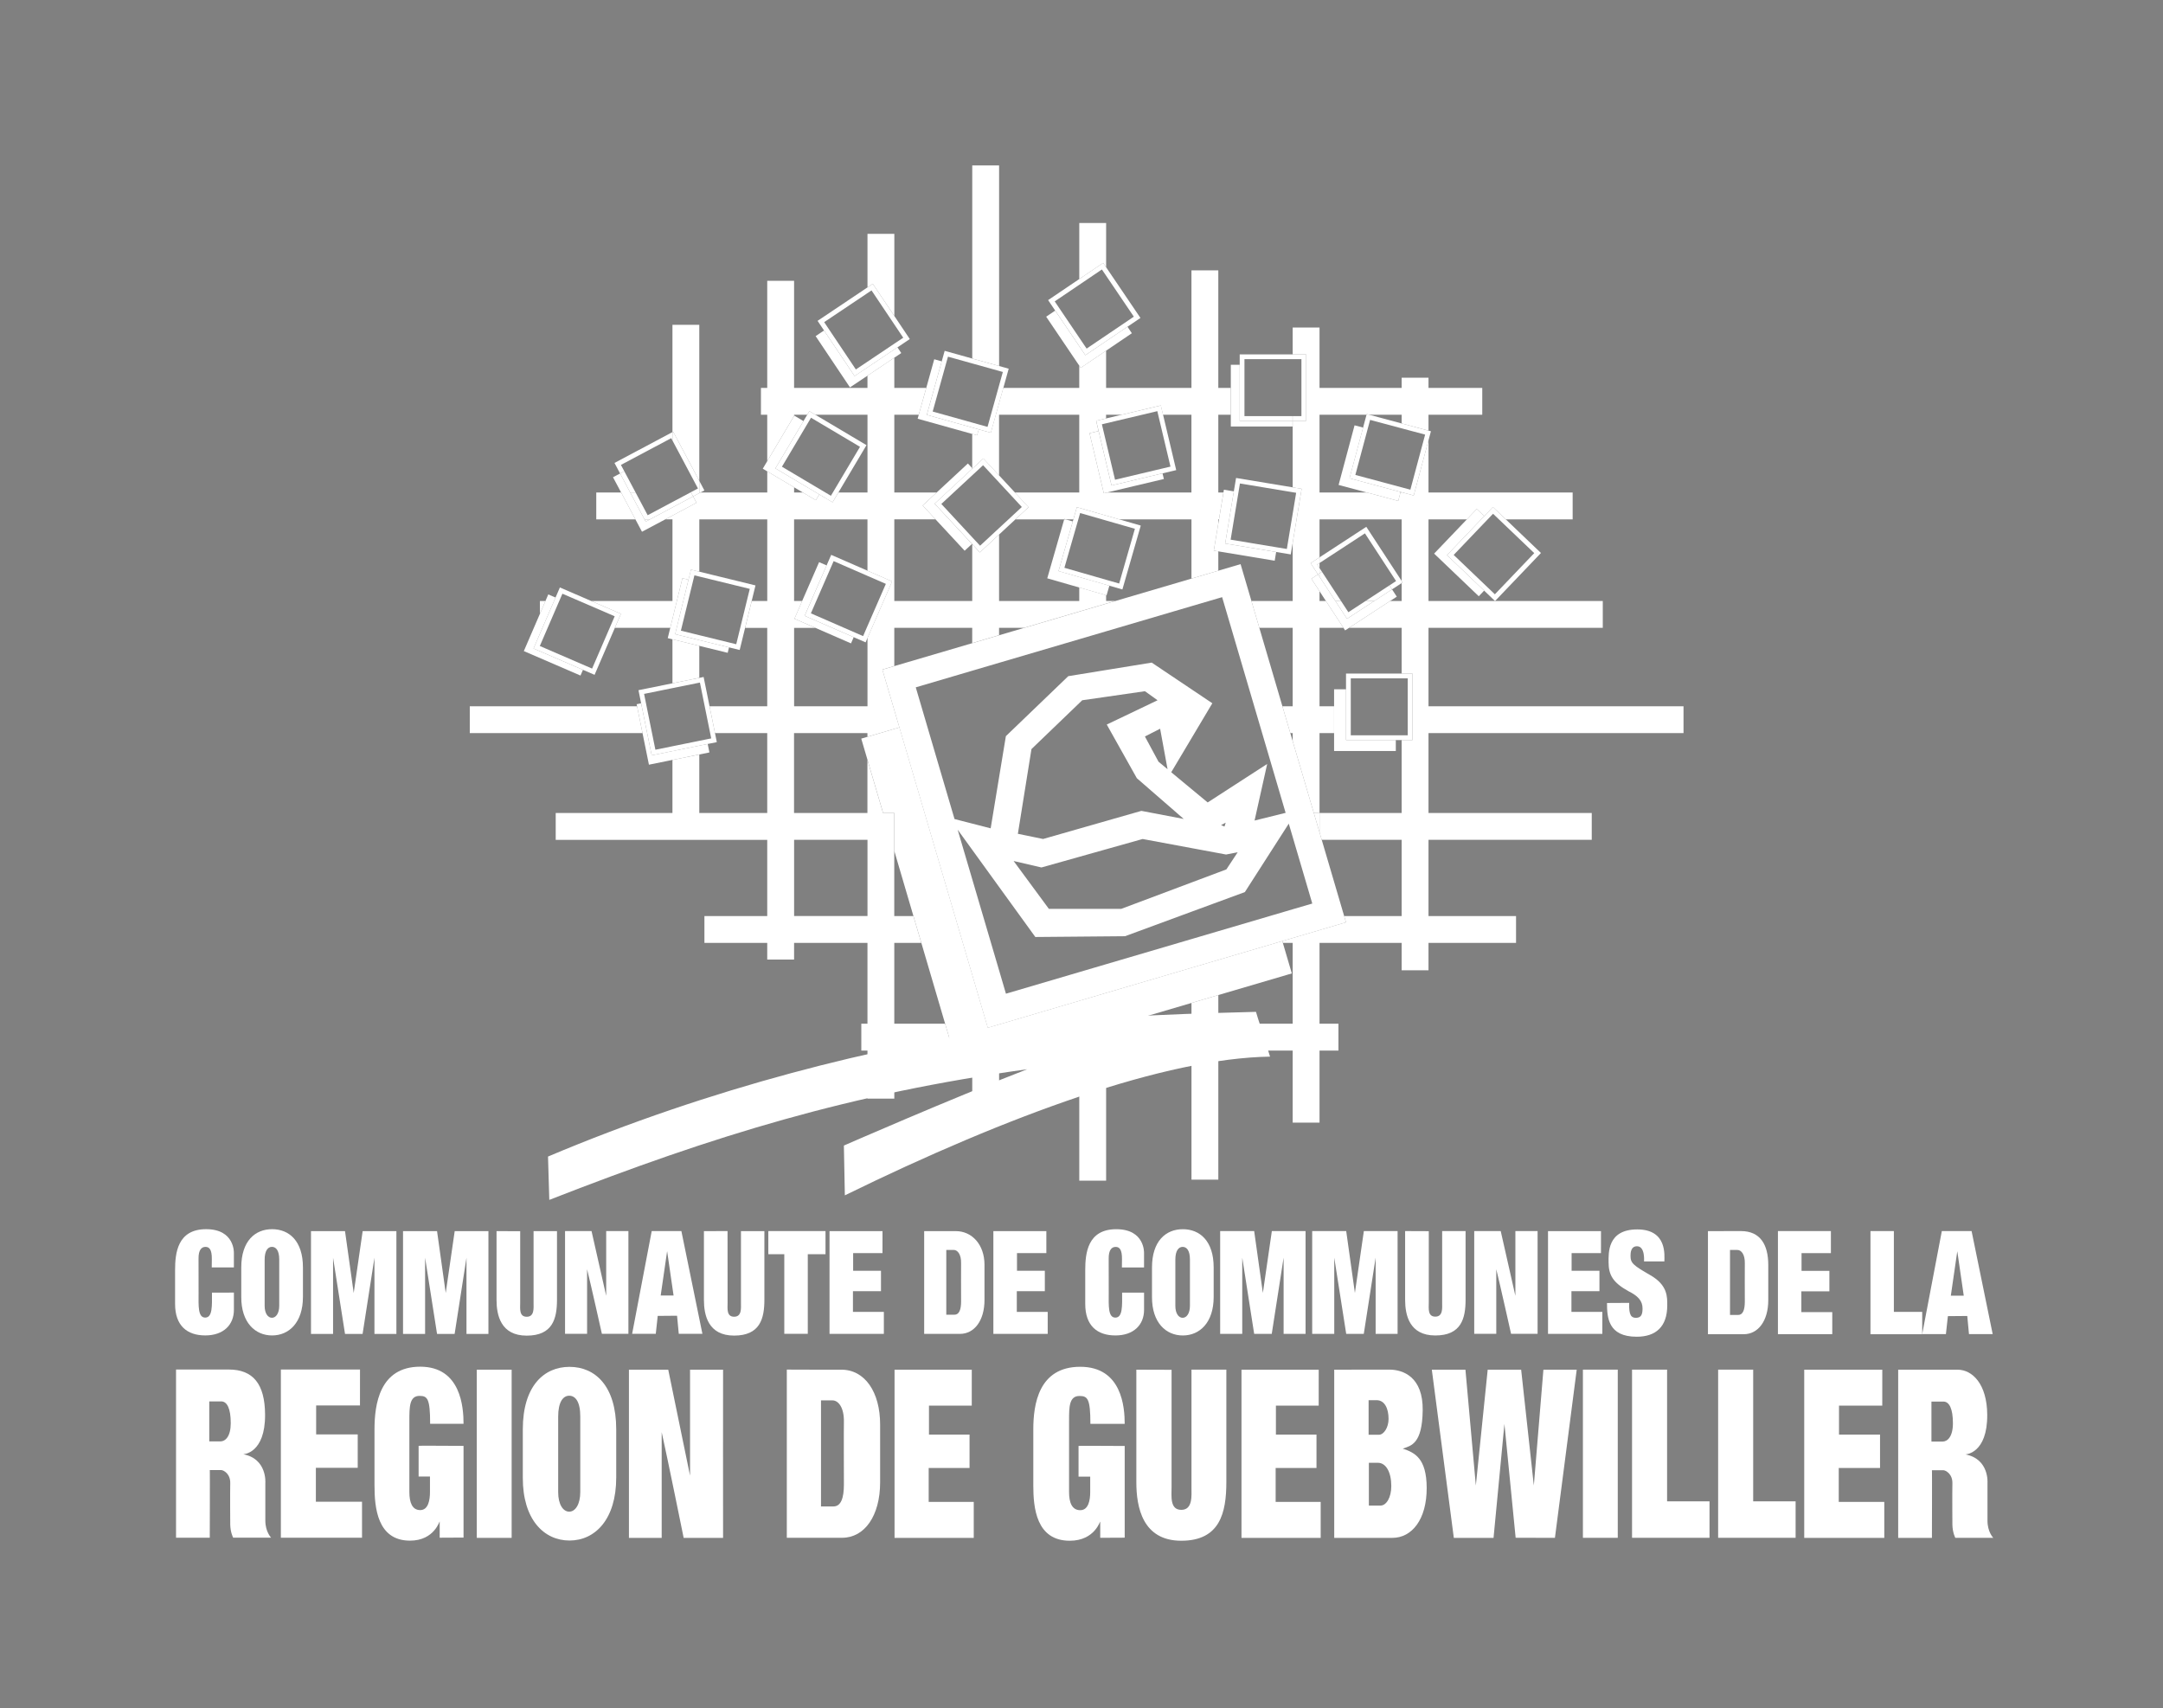 <?xml version="1.0" encoding="utf-8"?>
<!-- Generator: Adobe Illustrator 26.0.2, SVG Export Plug-In . SVG Version: 6.00 Build 0)  -->
<svg version="1.1" xmlns="http://www.w3.org/2000/svg" xmlns:xlink="http://www.w3.org/1999/xlink" x="0px" y="0px"
	 viewBox="0 0 910.49 718.97" style="enable-background:new 0 0 910.49 718.97;" xml:space="preserve">
<rect x="0" y="0" width="910.49" height="718.97" fill="#808080" stroke="none"/>
<style type="text/css">
	.st0{fill:none;}
	.st1{fill:#FFFFFF;}
	.st2{fill:#32829B;}
	.st3{fill:#333333;}
</style>
<g id="tracé_jaune">
	<rect x="334.26" y="174.57" class="st0" width="30.89" height="32.73"/>
	<rect x="376.46" y="174.57" class="st0" width="32.8" height="32.73"/>
	<rect x="465.61" y="174.57" class="st0" width="35.93" height="32.73"/>
	<rect x="512.84" y="174.57" class="st0" width="31.3" height="32.73"/>
	<rect x="420.56" y="174.57" class="st0" width="33.76" height="32.73"/>
	<polygon class="st0" points="471.84,430.9 501.54,430.9 501.54,422.16 	"/>
	<polygon class="st0" points="376.46,396.88 376.46,430.9 397.84,430.9 387.83,396.88 	"/>
	<rect x="294.36" y="308.58" class="st0" width="28.6" height="33.62"/>
	<polygon class="st0" points="565.81,385.58 590.01,385.58 590.01,353.49 556.37,353.49 	"/>
	<polygon class="st0" points="543.78,409.73 512.84,418.83 512.84,430.9 544.14,430.9 544.14,396.88 540,396.88 	"/>
	<polygon class="st0" points="365.16,319.83 362.53,310.9 365.16,310.13 365.16,308.58 334.26,308.58 334.26,342.19 365.16,342.19 	
		"/>
	<rect x="334.26" y="353.49" class="st0" width="30.89" height="32.08"/>
	<polygon class="st0" points="376.46,358.23 376.46,385.58 384.5,385.58 	"/>
	<polygon class="st0" points="469.44,252.97 501.54,243.52 501.54,218.61 465.61,218.61 465.61,252.97 	"/>
	<polygon class="st0" points="465.61,280.56 501.54,269.99 501.54,264.27 470.53,264.27 465.61,265.72 	"/>
	<polygon class="st0" points="409.26,270.68 409.26,264.27 376.46,264.27 376.46,280.34 	"/>
	<polygon class="st0" points="448.74,285.53 449.68,284.62 454.31,283.86 454.31,269.05 420.56,278.98 420.56,293.82 	"/>
	<polygon class="st0" points="538.1,353.49 530.65,365.1 536.5,384.98 544.14,382.73 544.14,353.49 	"/>
	<polygon class="st0" points="512.84,297.28 527.94,297.28 518.23,264.27 512.84,264.27 	"/>
	<polygon class="st0" points="409.26,297.15 409.26,282.31 385.48,289.31 387.82,297.28 408.82,297.28 	"/>
	<rect x="376.46" y="218.61" class="st0" width="32.8" height="34.37"/>
	<polygon class="st0" points="514.91,252.97 514.43,251.35 512.84,251.82 512.84,252.97 	"/>
	<rect x="555.44" y="308.58" class="st0" width="34.57" height="33.62"/>
	<polygon class="st0" points="420.56,264.27 420.56,267.36 431.04,264.27 	"/>
	<polygon class="st0" points="520.33,330.02 533.39,321.57 528.8,342.19 540.97,342.19 541.15,342.15 531.27,308.58 514.01,308.58 	
		"/>
	<rect x="334.26" y="264.27" class="st0" width="30.89" height="33"/>
	<polygon class="st0" points="544.14,311.95 544.14,308.58 543.15,308.58 	"/>
	<rect x="420.56" y="218.61" class="st0" width="33.76" height="34.37"/>
	<polygon class="st0" points="539.82,297.28 544.14,297.28 544.14,264.27 530.11,264.27 	"/>
	<polygon class="st1" points="471.84,430.9 465.61,432.73 465.61,442.2 501.54,442.2 501.54,430.9 	"/>
	<polygon class="st1" points="433.44,442.2 454.31,442.2 454.31,436.06 	"/>
	<polygon class="st1" points="454.31,436.06 454.31,442.2 465.61,442.2 465.61,432.73 	"/>
	<rect x="501.54" y="430.9" class="st1" width="11.3" height="11.3"/>
	<polygon class="st1" points="555.44,350.34 555.44,342.19 553.04,342.19 	"/>
	<polygon class="st1" points="420.56,445.99 433.44,442.2 420.56,442.2 	"/>
	<polygon class="st1" points="401.17,442.2 403.74,450.94 409.26,449.32 409.26,442.2 	"/>
	<polygon class="st1" points="409.26,442.2 409.26,449.32 420.56,445.99 420.56,442.2 	"/>
	<polygon class="st1" points="465.61,432.73 471.84,430.9 465.61,430.9 	"/>
	<polygon class="st1" points="454.31,430.9 454.31,436.06 465.61,432.73 465.61,430.9 	"/>
	<polygon class="st1" points="540,396.88 539.77,396.1 537.14,396.88 512.84,404.03 501.54,407.35 465.61,417.93 454.31,421.25 
		421.53,430.9 420.56,431.19 415.82,432.58 415.32,430.9 409.26,410.29 405.31,396.88 401.98,385.58 392.54,353.49 389.21,342.19 
		379.32,308.58 378.61,306.17 376.46,306.8 370.43,308.58 365.16,310.13 362.53,310.9 365.16,319.83 371.74,342.19 376.46,342.19 
		376.46,353.49 376.46,358.23 384.5,385.58 387.83,396.88 397.84,430.9 401.17,442.2 409.26,442.2 420.56,442.2 433.44,442.2 
		454.31,436.06 454.31,430.9 465.61,430.9 471.84,430.9 501.54,422.16 512.84,418.83 543.78,409.73 	"/>
	<polygon class="st2" points="541.16,342.19 541.15,342.15 540.97,342.19 	"/>
	<polygon class="st2" points="454.49,283.83 454.31,283.86 454.31,283.89 	"/>
	<polygon class="st2" points="510.32,296.02 510.32,296.02 510.32,296.02 	"/>
	<path class="st1" d="M565.81,385.58l-9.44-32.08l-0.93-3.15l-2.4-8.15l-8.9-30.25l-0.99-3.37l-3.33-11.3l-9.71-33l-3.33-11.3
		l-4.57-15.53l-9.37,2.76l-11.3,3.33l-32.1,9.45l-3.83,1.13l-11.3,3.33l-23.27,6.85l-10.49,3.09l-11.3,3.33l-32.8,9.65l-5.02,1.48
		l4.55,15.46l0.46,1.58l2.15,7.31l0.71,2.41l9.89,33.62l3.33,11.3l9.44,32.08l3.33,11.3l3.95,13.42l6.06,20.61l0.5,1.68l4.74-1.4
		l0.98-0.29l32.78-9.65l11.3-3.33l35.93-10.57l11.3-3.33l24.29-7.15l2.64-0.78l4.37-1.28l11.3-3.33l11.14-3.28L565.81,385.58z
		 M391.15,308.58l-1.65-5.61l-1.67-5.69l-2.35-7.97l23.78-7l11.3-3.33l33.76-9.93l11.3-3.33l4.92-1.45l31.01-9.13l7.39-2.17
		l3.91-1.15l1.59-0.47l0.48,1.62l3.33,11.3l9.71,33l3.33,11.3l9.88,33.57l0.01,0.04h-0.19l-12.89,3.2l0.71-3.2l4.6-20.62
		l-13.07,8.45l-7.48,4.84l-4.5,2.91l-6.81-5.64l-8.53-7.07l8.53-14.31l1.29-2.17l6.73-11.3l0.75-1.26l-8.78-5.89L484.8,278.9
		l-19.19,3.12l-11.12,1.81l-0.18,0.05v-0.02l-4.63,0.75l-0.95,0.91l-12.22,11.75l-11.76,11.3l-1.34,1.29l-2.86,17.33l-2.47,14.99
		l-1.07,6.47l-7.76-1.99l-7.45-1.91l-0.76-2.57L391.15,308.58z M481.98,297.28l-16.1,7.69l2.02,3.61l10.64,18.98l16.84,14.63
		l2.9,2.52l-13.19-2.52l-4.64-0.88l-3.09,0.88l-11.74,3.36l-11.3,3.23l-15.24,4.36l-10.62-2.18l1.41-8.78l4.31-26.88l7-6.73
		l11.75-11.3l1.39-1.34l1.22-1.18l10.08-1.45l16.33-2.36l5.31,3.81L481.98,297.28z M488.34,306.73l0.34,1.84l2.79,15.2l-3.81-3.16
		L481.94,310l2.79-1.43L488.34,306.73z M438.39,365.13l15.92-4.48l11.3-3.18l14.15-3.98l1.22-0.34l1.85,0.34l18.7,3.48l11.3,2.1
		l3.26,0.61l4.9-0.95l-4.76,7.21l-3.4,1.28l-11.3,4.24l-29.54,11.09h-6.39h-11.3h-12.79l-14.84-20.14L438.39,365.13z M514,347.3
		l1.94-1.02l-0.51,1.63L514,347.3z M544.14,382.73l-7.64,2.25l-2.03,0.6l-21.62,6.36l-11.3,3.33l-5.47,1.61l-30.46,8.96l-11.3,3.33
		l-30.88,9.09l-2.87-9.77l-3.42-11.61l-3.33-11.3l-4.56-15.48l-4.89-16.6l-1.26-4.28l3.1,4.28l3.05,4.21l11.3,15.62l8.87,12.25
		l6.38,8.81l18.51-0.16l11.3-0.1l7.94-0.07l23.02-8.48l4.97-1.83l11.3-4.16l11.16-4.11l6.65-10.37l7.45-11.61l4.38-6.82l1.66,5.63
		l0.35,1.19l7.89,26.81L544.14,382.73z"/>
	<path class="st1" d="M230.68,486.81l0.54,18.24c69.82-27.29,126.58-44.64,201.17-54.99c-32.39,12.52-77.17,32.12-77.17,32.12
		l0.41,20.96c69.35-33.96,135.02-57.71,178.98-58.39c-2.45-8.17-5.51-17.22-5.92-18.85c-18.37,0.61-61.66,1.02-103.1,6.74
		C369.74,440.34,299.42,457.75,230.68,486.81z"/>
	<polygon class="st0" points="312.49,249.54 311.65,252.97 314.36,252.97 315.61,247.88 294.36,242.68 294.36,245.11 	"/>
	<polygon class="st0" points="307.35,270.55 309.91,271.18 311.6,264.27 308.89,264.27 	"/>
	<polygon class="st0" points="235.68,252.31 237.22,252.97 243.84,252.97 236.72,249.9 	"/>
	<polygon class="st0" points="297.5,311.18 299.38,310.8 298.93,308.58 296.97,308.58 	"/>
	<polygon class="st0" points="246.18,280.1 249.24,281.42 256.64,264.27 253.02,264.27 	"/>
	<polygon class="st0" points="334.26,207.3 337.95,207.3 334.26,205.11 	"/>
	<polygon class="st0" points="537.51,230.37 541.69,231.06 543.75,218.61 539.46,218.61 	"/>
	<polygon class="st0" points="465.61,174.57 465.61,176.12 472.14,174.57 	"/>
	<polygon class="st0" points="555.44,252.97 558.13,252.97 555.44,248.85 	"/>
	<polygon class="st0" points="495.1,197.88 489.35,199.25 489.92,201.62 465.96,207.3 501.54,207.3 501.54,174.57 489.58,174.57 	
		"/>
	<polygon class="st0" points="338.22,177.24 339.8,174.57 334.26,174.57 334.26,175.08 334.34,174.94 	"/>
	<polygon class="st0" points="352.91,207.3 365.16,207.3 365.16,174.57 343.2,174.57 364.75,187.37 	"/>
	<polygon class="st0" points="347.95,237.99 349.88,233.55 365.16,240.21 365.16,218.61 334.26,218.61 334.26,252.97 337.66,252.97 
		344.79,236.61 	"/>
	<polygon class="st0" points="589.51,207.3 590.01,207.3 590.01,207.2 589.57,207.08 	"/>
	<polygon class="st0" points="512.84,220.31 513.13,218.61 512.84,218.61 	"/>
	<rect x="334.26" y="353.49" class="st0" width="30.89" height="32.08"/>
	<polygon class="st0" points="360.16,266.37 363.32,267.75 364.83,264.27 361.07,264.27 	"/>
	<polygon class="st0" points="316.42,252.97 322.96,252.97 322.96,218.61 294.36,218.61 294.36,240.62 318.03,246.42 	"/>
	<rect x="544.08" y="174.57" class="st0" width="0.06" height="0.58"/>
	<polygon class="st0" points="622.47,250.97 603.68,233.02 617.46,218.61 601.31,218.61 601.31,252.97 629.31,252.97 624.73,248.6 	
		"/>
	<polygon class="st0" points="297.9,313.14 298.62,316.71 294.36,317.57 294.36,342.19 322.96,342.19 322.96,308.58 300.97,308.58 
		301.74,312.36 	"/>
	<polygon class="st0" points="359.36,268.2 358.22,270.81 343.22,264.27 334.26,264.27 334.26,297.28 365.16,297.28 365.16,268.53 
		364.35,270.38 	"/>
	<polygon class="st0" points="590.01,174.57 576.35,174.57 590.01,178.23 	"/>
	<polygon class="st0" points="306.87,272.49 306.31,274.78 294.36,271.85 294.36,285.31 296.18,284.94 298.68,297.28 322.96,297.28 
		322.96,264.27 313.66,264.27 311.38,273.59 	"/>
	<polygon class="st0" points="570.19,179.02 573.78,179.98 575.23,174.57 555.44,174.57 555.44,207.3 575.38,207.3 563.47,204.12 	
		"/>
	<polygon class="st0" points="566.59,290.13 566.59,283.52 590.01,283.52 590.01,264.27 567.86,264.27 566.21,265.35 565.51,264.27 
		555.44,264.27 555.44,297.28 561.57,297.28 561.57,290.13 	"/>
	<polygon class="st0" points="406.06,231.81 393.81,218.61 376.46,218.61 376.46,252.97 409.26,252.97 409.26,229.07 409.14,228.95 
			"/>
	<polygon class="st0" points="386.74,174.57 376.46,174.57 376.46,207.3 394.27,207.3 407.43,195.09 409.26,197.06 409.26,182.66 
		386.28,176.25 	"/>
	<polygon class="st0" points="420.56,252.97 454.31,252.97 454.31,247.29 440.83,243.42 447.96,218.61 427.45,218.61 420.56,225.01 
			"/>
	<polygon class="st0" points="422.13,156.58 420.56,156.14 420.56,162.23 	"/>
	<polygon class="st0" points="454.31,207.3 454.31,174.57 420.56,174.57 420.56,200.12 427.22,207.3 	"/>
	<polygon class="st0" points="472.98,225.62 467.53,244.6 471.1,245.62 477.72,222.57 465.61,219.1 465.61,223.51 	"/>
	<polygon class="st0" points="420.56,222.28 424.51,218.61 420.56,218.61 	"/>
	<polygon class="st0" points="424.5,207.3 420.56,203.06 420.56,207.3 	"/>
	<rect x="587.55" y="308.58" class="st0" width="2.46" height="0.92"/>
	<polygon class="st0" points="587.96,251.14 585.16,252.97 590.01,252.97 590.01,245.44 585.96,248.08 	"/>
	<polygon class="st0" points="451.83,218.61 448.56,218.61 451.58,219.47 	"/>
	<polygon class="st0" points="454.31,220.26 454.31,218.61 453.91,218.61 453.5,220.03 	"/>
	<polygon class="st0" points="544.08,179.52 518.1,179.52 518.1,174.57 512.84,174.57 512.84,207.3 515,207.3 515.19,206.13 
		519.37,206.82 520.31,201.18 544.14,205.13 544.14,177.15 544.08,177.15 	"/>
	<polygon class="st0" points="590.01,311.5 587.55,311.5 587.55,316.11 561.57,316.11 561.57,308.58 555.44,308.58 555.44,342.19 
		590.01,342.19 	"/>
	<polygon class="st0" points="590.01,244.52 590.01,218.61 555.44,218.61 555.44,234.59 575.13,221.74 	"/>
	<polygon class="st1" points="294.36,271.85 283.06,269.09 283.06,287.6 294.36,285.31 	"/>
	<polygon class="st1" points="554.47,237.62 555.44,239.11 555.44,236.98 	"/>
	<g>
		<polygon class="st1" points="409.26,467.66 420.56,467.66 420.56,445.99 409.26,449.32 		"/>
		<rect x="454.31" y="442.2" class="st1" width="11.3" height="54.76"/>
		<polygon class="st1" points="501.54,422.16 501.54,430.9 512.84,430.9 512.84,418.83 		"/>
		<rect x="501.54" y="442.2" class="st1" width="11.3" height="54.33"/>
		<polygon class="st1" points="465.61,112.49 465.61,93.86 454.31,93.86 454.31,117.46 464.37,110.66 		"/>
		<polygon class="st1" points="294.36,202.4 294.36,136.73 283.06,136.73 283.06,181.88 283.37,181.72 		"/>
		<polygon class="st1" points="420.56,69.63 409.26,69.63 409.26,150.91 420.56,154.06 		"/>
		<path class="st1" d="M512.84,220.31v-1.71h0.28l1.87-11.3h-2.16v-32.73h5.25v-11.3h-5.25v-49.48h-11.3v49.48h-35.93V147.6
			l-10.69,7.23l-0.61-0.91v9.35h-31.97l-5.26,18.87l-5.08-1.42l-0.7,2.51l-2.05-0.57v14.4l0.13,0.14l4.55-4.22l6.62,7.14v-25.54
			h33.76v32.73h-27.09l5.74,6.19l-5.51,5.11h20.51l0.05-0.16l0.55,0.16h3.27l1.47-5.13l17.85,5.13h30.39v24.92l11.3-3.33v-8.12
			l-1.9-0.31L512.84,220.31z M501.54,207.3h-35.58l-1.33,0.31l-6-25.28l3.8-0.9l-1.03-4.32l4.19-0.99v-1.55h6.53l16.5-3.91
			l0.93,3.91h11.97V207.3z"/>
		<polygon class="st1" points="376.46,133 376.46,98.44 365.16,98.44 365.16,120.96 367.39,119.46 		"/>
		<polygon class="st1" points="227.27,252.97 227.27,258.37 229.6,252.97 		"/>
		<path class="st1" d="M454.31,252.97h-33.76v-27.97l-8.1,7.52l-3.2-3.45v23.9h-32.8v-34.37h17.35l-5.42-5.84l5.88-5.46h-17.81
			v-32.73h10.29l3.15-11.3h-13.44v-12.71l-11.3,7.57v5.14h-30.89V118.2h-11.3v45.07h-2.65v11.3h2.65v19.53l11.3-19.03v-0.5h5.54
			l0.89-1.49l2.51,1.49h21.96v32.73h-12.25l-2.45,4.12l-5.59-3.32l-1.45,2.44l-5.46-3.24h-3.69v-2.19l-11.3-6.71v8.9h-28.11
			l-3.09,1.64l1.42,2.67l-13.14,6.99h3.02v34.37h-34.18l12.48,5.39l-2.55,5.91h23.32l5.12-20.9l2.56,0.63l1.04-4.23l3.51,0.86
			v-22.02h28.6v34.37h-6.54l-2.77,11.3h9.3v33h-24.28l2.29,11.3h21.99v33.62h-28.6v-24.62l-11.3,2.29v22.33h-49.14v11.3h89.04v32.08
			h-26.44v11.3h26.44v7.01h11.3v-7.01h30.89v34.02h-2.59v11.3h2.59v20.24h11.3V442.2h24.71l-3.33-11.3h-21.39v-34.02h11.37
			l-3.33-11.3h-8.05v-27.35v-4.74v-11.3h-4.72l-6.58-22.36v22.36h-30.89v-33.62h30.89v1.55l5.27-1.55l6.03-1.77l2.15-0.63
			l-2.15-7.31l-0.46-1.58l-4.55-15.46l5.02-1.48v-16.07h32.8v6.41l11.3-3.33v-3.09h10.49l23.27-6.85l11.3-3.33l3.83-1.13h-3.83
			v-2.43l-11.3-3.25V252.97z M365.16,353.49v32.08h-30.89v-32.08H365.16z M365.16,268.53v28.75h-30.89v-33h8.96l-8.82-3.84
			l3.25-7.46h-3.4v-34.37h30.89v21.6l10.37,4.52L365.16,268.53z"/>
		<polygon class="st1" points="197.75,297.28 197.75,308.58 270.46,308.58 268.17,297.28 		"/>
		<polygon class="st1" points="708.66,308.58 708.66,297.28 601.31,297.28 601.31,264.27 674.67,264.27 674.67,252.97 
			629.32,252.97 629.32,252.98 629.31,252.97 601.31,252.97 601.31,218.61 617.46,218.61 621.63,214.24 624.77,217.24 
			628.42,213.42 633.85,218.61 661.99,218.61 661.99,207.3 601.31,207.3 601.31,185.33 595.09,208.56 590.01,207.2 590.01,207.3 
			589.51,207.3 588.57,210.84 575.38,207.3 555.44,207.3 555.44,174.57 575.23,174.57 575.3,174.29 576.35,174.57 590.01,174.57 
			590.01,178.23 601.31,181.26 601.31,174.57 623.94,174.57 623.94,163.27 601.31,163.27 601.31,158.98 590.01,158.98 
			590.01,163.27 555.44,163.27 555.44,137.87 544.14,137.87 544.14,149.17 549.82,149.17 549.82,177.15 544.14,177.15 
			544.14,205.13 547.91,205.76 544.14,228.49 544.14,252.97 526.78,252.97 530.11,264.27 544.14,264.27 544.14,297.28 
			539.82,297.28 543.15,308.58 544.14,308.58 544.14,311.95 553.04,342.19 555.44,342.19 555.44,308.58 561.57,308.58 
			561.57,297.28 555.44,297.28 555.44,264.27 565.51,264.27 558.13,252.97 555.44,252.97 555.44,248.85 552.01,243.59 
			554.79,241.77 551.7,237.04 555.44,234.59 555.44,218.61 590.01,218.61 590.01,244.52 590.43,245.16 590.01,245.44 590.01,252.97 
			585.16,252.97 567.86,264.27 590.01,264.27 590.01,283.52 594.57,283.52 594.57,311.5 590.01,311.5 590.01,342.19 555.44,342.19 
			555.44,350.34 556.37,353.49 590.01,353.49 590.01,385.58 565.81,385.58 566.59,388.21 555.44,391.49 544.14,394.82 539.77,396.1 
			540,396.88 544.14,396.88 544.14,430.9 512.84,430.9 512.84,442.2 544.14,442.2 544.14,472.52 555.44,472.52 555.44,442.2 
			563.4,442.2 563.4,430.9 555.44,430.9 555.44,396.88 590.01,396.88 590.01,408.41 601.31,408.41 601.31,396.88 638.16,396.88 
			638.16,385.58 601.31,385.58 601.31,353.49 670.03,353.49 670.03,342.19 601.31,342.19 601.31,308.58 		"/>
		<polygon class="st1" points="250.99,207.3 250.99,218.61 267.47,218.61 261.46,207.3 		"/>
	</g>
	<polygon class="st3" points="409.39,197.2 409.26,197.06 409.26,197.32 	"/>
	<polygon class="st3" points="448.01,218.45 447.96,218.61 448.56,218.61 	"/>
	<g>
		<polygon class="st1" points="343.52,207.3 334.26,201.81 326.4,197.14 334.26,183.9 338.22,177.24 334.34,174.94 334.26,175.08 
			322.96,194.11 321.08,197.28 322.96,198.4 334.26,205.11 337.95,207.3 343.41,210.55 344.86,208.1 		"/>
		<polygon class="st1" points="291.76,208.95 273.6,218.61 271.8,219.56 271.29,218.61 265.28,207.3 261.02,199.3 258.04,200.88 
			261.46,207.3 267.47,218.61 270.24,223.82 280.04,218.61 293.18,211.62 		"/>
		<polygon class="st1" points="224.59,272.96 228.34,264.27 233.22,252.97 233.85,251.52 230.79,250.2 229.6,252.97 227.27,258.37 
			220.5,274.05 244.35,284.35 245.39,281.94 		"/>
		<polygon class="st1" points="297.9,313.14 294.36,313.86 283.06,316.15 274.32,317.93 272.42,308.58 270.13,297.28 269.88,296.03 
			267.99,296.41 268.17,297.28 270.46,308.58 273.16,321.87 283.06,319.86 294.36,317.57 298.62,316.71 		"/>
		<polygon class="st1" points="294.36,269.43 284.2,266.94 289.81,244 287.26,243.37 282.14,264.27 281.08,268.6 283.06,269.09 
			294.36,271.85 306.31,274.78 306.87,272.49 		"/>
		<polygon class="st1" points="350.34,264.27 338.7,259.2 341.41,252.97 347.95,237.99 344.79,236.61 337.66,252.97 334.41,260.43 
			343.22,264.27 358.22,270.81 359.36,268.2 		"/>
		<polygon class="st1" points="377.76,146.19 376.46,147.07 365.16,154.64 359.72,158.28 346.87,139.11 343.33,141.48 
			357.79,163.06 365.16,158.13 376.46,150.56 379.37,148.6 		"/>
		<polygon class="st1" points="409.26,179.96 390.13,174.62 390.14,174.57 393.29,163.27 396.41,152.1 393.26,151.22 389.9,163.27 
			386.74,174.57 386.28,176.25 409.26,182.66 411.3,183.23 412,180.72 		"/>
		<polygon class="st1" points="409.26,197.32 409.26,197.06 407.43,195.09 394.27,207.3 388.39,212.76 393.81,218.61 406.06,231.81 
			409.14,228.95 399.54,218.61 393.42,212.01 398.5,207.3 		"/>
		<polygon class="st1" points="465.61,246.13 454.31,242.88 445.58,240.37 451.58,219.47 448.56,218.61 447.96,218.61 
			440.83,243.42 454.31,247.29 465.61,250.54 465.8,250.59 466.98,246.52 		"/>
		<polygon class="st1" points="474.59,137.53 465.61,143.6 456.87,149.51 454.31,145.73 444.17,130.74 440.37,133.3 454.31,153.92 
			454.92,154.83 465.61,147.6 476.44,140.27 		"/>
		<polygon class="st1" points="489.35,199.25 467.88,204.34 465.61,194.78 462.45,181.44 458.64,182.34 464.64,207.62 465.96,207.3 
			489.92,201.62 		"/>
		<polygon class="st1" points="521.84,177.15 521.84,174.57 521.84,163.27 521.84,153.54 518.1,153.54 518.1,163.27 518.1,174.57 
			518.1,179.52 544.08,179.52 544.08,177.15 		"/>
		<polygon class="st1" points="515.73,228.78 517.42,218.61 519.29,207.3 519.37,206.82 515.19,206.13 515,207.3 513.13,218.61 
			512.84,220.31 510.94,231.76 512.84,232.08 536.57,236.01 537.18,232.34 		"/>
		<polygon class="st1" points="568.07,201.32 573.78,179.98 570.19,179.02 563.47,204.12 575.38,207.3 588.57,210.84 589.51,207.3 
			589.57,207.08 		"/>
		<polygon class="st1" points="585.96,248.08 578.47,252.97 567,260.46 562.11,252.97 555.44,242.76 554.79,241.77 552.01,243.59 
			555.44,248.85 558.13,252.97 565.51,264.27 566.21,265.35 567.86,264.27 585.16,252.97 587.96,251.14 		"/>
		<polygon class="st1" points="623.46,218.61 624.77,217.24 621.63,214.24 617.46,218.61 603.68,233.02 622.47,250.97 624.73,248.6 
			609.09,233.65 		"/>
		<polygon class="st1" points="566.59,311.5 566.59,308.58 566.59,297.28 566.59,290.13 561.57,290.13 561.57,297.28 561.57,308.58 
			561.57,316.11 587.55,316.11 587.55,311.5 		"/>
	</g>
	<polygon class="st1" points="261.37,195.69 282.54,184.43 283.06,185.41 283.06,181.88 258.66,194.86 261.02,199.3 262.79,198.36 	
		"/>
	<polygon class="st1" points="294.85,207.3 296.5,206.43 294.36,202.4 294.36,207.3 	"/>
	<polygon class="st1" points="293.8,205.6 290.82,207.18 291.76,208.95 294.85,207.3 294.36,207.3 294.36,202.4 283.37,181.72 
		283.06,181.88 283.06,185.41 	"/>
	<polygon class="st1" points="267.55,207.3 262.79,198.36 261.02,199.3 265.28,207.3 	"/>
	<polygon class="st1" points="271.8,219.56 273.6,218.61 271.29,218.61 	"/>
	<polygon class="st1" points="272.63,216.86 267.55,207.3 265.28,207.3 271.29,218.61 273.6,218.61 291.76,208.95 290.82,207.18 	
		"/>
	<path class="st1" d="M248.88,252.97l-13.2-5.7l-1.83,4.24l-0.63,1.46l-4.88,11.3l-3.75,8.69l20.8,8.98l4.89,2.11l8.54-19.78
		l2.55-5.91L248.88,252.97z M249.24,281.42l-3.05-1.32l-18.96-8.19l3.3-7.64l4.88-11.3l0.29-0.66l1.04-2.41l7.11,3.07l14.9,6.43
		l-2.1,4.87L249.24,281.42z"/>
	<path class="st1" d="M300.97,308.58l-2.29-11.3l-2.5-12.33l-1.81,0.37l-11.3,2.29l-14.31,2.9l1.12,5.53l0.25,1.24l2.29,11.3
		l1.9,9.35l8.74-1.77l11.3-2.29l3.53-0.72l3.84-0.78L300.97,308.58z M297.5,311.18l-3.14,0.64l-11.3,2.29l-7.18,1.46l-1.42-6.99
		l-2.29-11.3l-0.33-1.64l-0.72-3.57l11.95-2.43l11.3-2.29l0.25-0.05l2.02,9.98l2.29,11.3l0.45,2.22L297.5,311.18z"/>
	<path class="st1" d="M294.36,240.62l-3.51-0.86l-1.04,4.23l-5.62,22.95l10.16,2.49l12.51,3.06l4.5,1.1l2.28-9.32l2.77-11.3
		l1.6-6.56L294.36,240.62z M311.6,264.27l-1.69,6.9l-2.56-0.63l-12.99-3.18l-7.75-1.9l5.14-21l0.56-2.29l2.05,0.5l21.25,5.2
		l-1.25,5.09L311.6,264.27z"/>
	<path class="st1" d="M365.16,240.21l-15.27-6.66l-1.94,4.44l-6.53,14.98l-2.71,6.23l11.64,5.07l9.02,3.93l4.99,2.18l0.81-1.85
		l10.37-23.8L365.16,240.21z M363.32,267.75l-3.16-1.38l-4.82-2.1l-14.01-6.11l2.26-5.19l6.18-14.18l1.14-2.61l14.24,6.21l7.74,3.37
		l-8.07,18.51L363.32,267.75z"/>
	<path class="st1" d="M376.46,133l-9.07-13.53l-2.23,1.5l-21.01,14.08l2.73,4.07l12.85,19.17l5.44-3.64l11.3-7.57l1.3-0.87l5.2-3.49
		L376.46,133z M376.65,144.53l-0.19,0.13l-11.3,7.57l-4.89,3.28l-11.73-17.51l-1.61-2.41l18.24-12.22l1.69-1.13l9.62,14.35
		l3.73,5.57L376.65,144.53z"/>
	<path class="st1" d="M420.56,154.06l-11.3-3.15l-11.61-3.24l-1.24,4.43l-3.11,11.17l-3.15,11.3l-0.01,0.05l19.13,5.33l2.74,0.77
		l5.08,1.42l5.26-18.87l2.25-8.08L420.56,154.06z M415.69,179.68l-3.15-0.88l-3.28-0.92l-11.86-3.31l-4.8-1.34l2.78-9.96l2.96-10.63
		l0.7-2.51l10.22,2.85l11.3,3.15l1.58,0.44l-1.58,5.65L415.69,179.68z"/>
	<polygon class="st1" points="409.14,228.95 409.26,229.07 409.26,228.84 	"/>
	<path class="st1" d="M427.22,207.3l-6.67-7.19l-6.62-7.14l-4.55,4.22l-0.13,0.12l-10.76,9.98l-5.07,4.71l6.12,6.59l9.6,10.34
		l0.12-0.11v0.23l3.2,3.45l8.1-7.52l6.9-6.4l5.51-5.11L427.22,207.3z M424.51,218.61l-3.96,3.67l-8,7.42l-1.96-2.11l-1.35-1.45
		l-6.98-7.53l-6.02-6.49l5.19-4.81l7.82-7.25l1.49-1.38l3.08-2.86l6.73,7.25l3.94,4.25l5.64,6.08L424.51,218.61z"/>
	<path class="st1" d="M471.15,218.61l-17.85-5.13l-1.47,5.13l-0.25,0.87l-6,20.9l8.73,2.51l11.3,3.25l1.36,0.39l5.49,1.58
		l7.73-26.89L471.15,218.61z M471.1,245.62l-3.57-1.03l-1.92-0.55l-11.3-3.25l-6.26-1.8l5.45-18.97l0.41-1.42l0.76-2.65l10.94,3.14
		l12.11,3.48L471.1,245.62z"/>
	<path class="st1" d="M465.61,112.49l-1.24-1.84l-10.06,6.8l-13.12,8.87l2.98,4.4l10.14,15l2.56,3.78l8.75-5.91l8.98-6.07l5.46-3.69
		L465.61,112.49z M473.47,135.87l-7.86,5.31l-8.21,5.55l-3.09-4.57l-8.48-12.55l-1.86-2.75l10.34-6.99l9.52-6.44l1.78,2.63
		l11.66,17.23L473.47,135.87z"/>
	<path class="st1" d="M489.58,174.57l-0.93-3.91l-16.5,3.91l-6.53,1.55l-4.19,0.99l1.03,4.32l3.16,13.34l2.27,9.56l21.47-5.09
		l5.75-1.36L489.58,174.57z M488.89,197.3l-19.53,4.63l-3.75-15.82l-1.22-5.14l-0.56-2.38l1.78-0.42l15.2-3.6l6.35-1.51l0.36,1.51
		l5.18,21.83L488.89,197.3z"/>
	<rect x="544.08" y="175.15" class="st1" width="0.06" height="2"/>
	<polygon class="st1" points="544.14,149.17 521.84,149.17 521.84,153.54 521.84,163.27 521.84,174.57 521.84,177.15 544.08,177.15 
		544.08,175.15 523.84,175.15 523.84,174.57 523.84,163.27 523.84,153.54 523.84,151.17 544.14,151.17 547.82,151.17 547.82,175.15 
		544.14,175.15 544.14,177.15 549.82,177.15 549.82,149.17 	"/>
	<path class="st1" d="M544.14,205.13l-23.83-3.95l-0.94,5.64l-0.08,0.48l-1.87,11.3l-1.69,10.18l21.45,3.56l6.15,1.02l0.81-4.87
		l3.77-22.73L544.14,205.13z M543.75,218.61l-2.07,12.46l-4.18-0.69l-19.48-3.23l1.41-8.53l1.87-11.3l0.03-0.15l0.61-3.67
		l22.19,3.68l1.47,0.24L543.75,218.61z"/>
	<path class="st1" d="M601.31,181.26l-11.3-3.03l-13.66-3.66l-1.05-0.28l-0.08,0.28l-1.45,5.41l-5.71,21.34l21.51,5.76l0.44,0.12
		l5.08,1.36l6.22-23.22l1.02-3.81L601.31,181.26z M593.68,206.11l-3.59-0.96l-0.08-0.02l-19.49-5.22l5.2-19.41l1.01-3.76l13.29,3.56
		l9.87,2.64L593.68,206.11z"/>
	<polygon class="st1" points="555.44,239.11 555.44,241.35 556.47,240.68 	"/>
	<polygon class="st1" points="574.55,224.5 587.66,244.58 584.87,246.4 585.96,248.08 590.01,245.44 590.01,244.52 575.13,221.74 
		555.44,234.59 555.44,236.98 	"/>
	<polygon class="st1" points="590.43,245.16 590.01,244.52 590.01,245.44 	"/>
	<polygon class="st1" points="555.44,239.11 554.47,237.62 555.44,236.98 555.44,234.59 551.7,237.04 554.79,241.77 555.44,241.35 	
		"/>
	<polygon class="st1" points="584.87,246.4 574.81,252.97 578.47,252.97 585.96,248.08 	"/>
	<polygon class="st1" points="556.47,240.68 555.44,241.35 555.44,242.76 562.11,252.97 564.5,252.97 	"/>
	<polygon class="st1" points="567.58,257.69 564.5,252.97 562.11,252.97 567,260.46 578.47,252.97 574.81,252.97 	"/>
	<polygon class="st1" points="555.44,241.35 554.79,241.77 555.44,242.76 	"/>
	<polygon class="st1" points="626.23,218.61 626.21,218.61 626.22,218.62 	"/>
	<polygon class="st1" points="629.32,252.98 629.32,252.97 629.31,252.97 	"/>
	<path class="st1" d="M633.85,218.61l-5.43-5.19l-3.65,3.82l-1.31,1.37l-14.37,15.04l15.64,14.95l4.58,4.38h0.01l19.33-20.22
		L633.85,218.61z M629.25,250.15l-3.14-3l-14.2-13.57l14.3-14.96l-0.01-0.01h0.03l2.25-2.36l2.47,2.36l14.87,14.21L629.25,250.15z"
		/>
	<path class="st1" d="M590.01,283.52h-23.42v6.61v7.15v11.3v2.92h20.96h2.46h4.56v-27.98H590.01z M592.57,309.5h-2.56h-2.46h-18.96
		v-0.92v-11.3v-7.15v-4.61h21.42h2.56V309.5z"/>
	<path class="st1" d="M343.2,174.57l-2.51-1.49l-0.89,1.49l-1.59,2.67l-3.95,6.66l-7.86,13.24l7.86,4.67l9.26,5.5l1.34,0.8
		l5.59,3.32l2.45-4.12l11.84-19.94L343.2,174.57z M350.58,207.3l-0.82,1.38l-2.32-1.38l-1.55-0.92l-11.62-6.9l-5.12-3.04l5.12-8.62
		l5.67-9.55l1.45-2.44l20.62,12.24L350.58,207.3z"/>
</g>
<g id="texte_gris_24">
</g>
<g id="texte_gris_23">
</g>
<g id="texte_gris_22">
</g>
<g id="texte_gris_21">
</g>
<g id="texte_gris_20">
</g>
<g id="texte_gris_19">
</g>
<g id="texte_gris_18">
</g>
<g id="texte_gris_17">
</g>
<g id="texte_gris_16">
</g>
<g id="texte_gris_15">
</g>
<g id="texte_gris_14">
</g>
<g id="texte_gris_13">
</g>
<g id="texte_gris_12">
</g>
<g id="texte_gris_11">
</g>
<g id="texte_gris_10">
</g>
<g id="texte_gris_9">
</g>
<g id="texte_gris_8">
</g>
<g id="texte_gris_7">
</g>
<g id="texte_gris_6">
</g>
<g id="texte_gris_5">
</g>
<g id="texte_gris_4">
</g>
<g id="texte_gris_3">
</g>
<g id="texte_gris_2">
</g>
<g id="texte_gris_1">
</g>
<g id="texte_bleu_18">
</g>
<g id="texte_bleu_17">
</g>
<g id="texte_bleu_16">
</g>
<g id="texte_bleu_15">
</g>
<g id="texte_bleu_14">
</g>
<g id="texte_bleu_13">
</g>
<g id="texte_bleu_12">
</g>
<g id="texte_bleu_11">
</g>
<g id="texte_bleu_10">
</g>
<g id="texte_bleu_9">
</g>
<g id="texte_bleu_8">
</g>
<g id="texte_bleu_7">
</g>
<g id="texte_bleu_6">
</g>
<g id="texte_bleu_5">
</g>
<g id="texte_bleu_4">
</g>
<g id="texte_bleu_3">
</g>
<g id="texte_bleu_2">
</g>
<g id="grille_15">
</g>
<g id="grille_14">
</g>
<g id="grille_13">
</g>
<g id="grille_12">
</g>
<g id="grille_11">
</g>
<g id="grille_10">
</g>
<g id="grille_9">
</g>
<g id="grille_8">
</g>
<g id="grille_7">
</g>
<g id="grille_6">
</g>
<g id="grille_5">
</g>
<g id="grille_4">
</g>
<g id="grille_3">
</g>
<g id="grille_2">
</g>
<g id="grille_1">
</g>
<g id="carré_noir_18">
</g>
<g id="carré_noir_17">
</g>
<g id="carré_noir_16">
</g>
<g id="carré_noir_15">
</g>
<g id="carré_noir_14">
</g>
<g id="carré_noir_13">
</g>
<g id="carré_noir_12">
</g>
<g id="carré_noir_11">
</g>
<g id="carré_noir_10">
</g>
<g id="carré_noir_9">
</g>
<g id="carré_noir_8">
</g>
<g id="carré_noir_7">
</g>
<g id="carré_noir_6">
</g>
<g id="carré_noir_5">
</g>
<g id="carré_noir_4">
</g>
<g id="carré_noir_3">
</g>
<g id="carré_noir_2">
</g>
<g id="carré_noir_1">
</g>
<g id="carré_bleu_18">
</g>
<g id="carré_bleu_17">
</g>
<g id="carré_beu_16">
</g>
<g id="carré_bleu_15">
</g>
<g id="carré_bleu_14">
</g>
<g id="carré_bleu_13">
</g>
<g id="carré_bleu_12">
</g>
<g id="carré_bleu_11">
</g>
<g id="carré_bleu_10">
</g>
<g id="carré_bleu_9">
</g>
<g id="carré_bleu_8">
</g>
<g id="carré_bleu_7">
</g>
<g id="carré_bleu_6">
</g>
<g id="carré_bleu_5">
</g>
<g id="carré_bleu_4">
</g>
<g id="carré_bleu_3">
</g>
<g id="carré_bleu_2">
</g>
<g id="carré_bleu_1">
</g>
<g id="rectangle_noir">
</g>
<g id="Calque_43">
</g>
<g id="rectangle_bleu">
</g>
<g id="rectangle_blanc">
</g>
<g id="bonnet_bleu">
</g>
<g id="blanc_bonnet_2">
</g>
<g id="pt_blanc_bonnet">
</g>
<g id="blanc_bonnet_1">
</g>
<g id="texte_bleu_1">
	<g>
		<g>
			<path class="st1" d="M286.82,518.18h-12.49l-8.24,43.25h9.95l0.82-7.55l8.14-0.07l0.72,7.62h9.95L286.82,518.18z M278.11,545.29
				l2.71-18.67l2.71,18.67H278.11z"/>
			<path class="st1" d="M89.13,533.48h9.32v-6.11c0,0,0.42-9.99-11.68-9.99S73.7,527.49,73.7,534.63s0,5.08,0,14.22
				s5.02,13.25,12.71,13.25s12.05-4.48,12.05-10.77s0-7.26,0-7.26l-9.24,0.01c0.05,5.69,0.23,10.48-2.81,10.51
				c-3.12,0.03-2.85-4.85-2.82-10.38c0-5.06-0.02-14.3-0.02-14.3c-0.08-3.88,1.33-5.07,2.9-5.08c1.64-0.02,2.73,1.11,2.7,5.11
				C89.15,531.51,89.13,533.48,89.13,533.48z"/>
			<path class="st1" d="M402.35,518.2c-5.06,0-13.33,0-13.33,0v43.25h15.06c6.09,0,10.33-5.64,10.33-14.25c0-8.62,0-14.85,0-14.85
				C414.42,523.95,409.19,518.2,402.35,518.2z M404.56,547.76c0,3.47-0.79,5.63-2.83,5.63h-3.4v-27.28c0,0,0.86,0,3.11,0
				c1.67,0,3.2,1.92,3.12,5.59C404.51,533.88,404.56,544.29,404.56,547.76z"/>
			<polygon class="st1" points="440.45,518.2 418.15,518.2 418.15,561.45 441.02,561.45 441.02,552.2 428.01,552.2 428.01,543.48 
				439.81,543.48 439.81,534.88 428.09,534.88 428.09,527.45 440.45,527.45 			"/>
			<path class="st1" d="M237.85,518.18c0,7.13,0,43.25,0,43.25h9.28v-27.18c1.63,6.59,6.23,27.18,6.23,27.18c2.74,0,11.01,0,11.16,0
				c-0.03-2.88,0-43.25,0-43.25h-9.35v27.26l-6.17-27.26H237.85z"/>
			<polygon class="st1" points="169.65,518.2 169.65,561.47 178.94,561.47 178.94,529.39 183.97,561.47 191.37,561.47 
				196.36,529.39 196.36,561.47 205.6,561.47 205.6,518.2 191.4,518.2 187.62,544.24 183.97,518.2 			"/>
			<path class="st1" d="M340.03,561.43h-9.89c0,0,0-29.01,0-33.51h-6.72v-9.74h24.07v9.74h-7.46V561.43z"/>
			<path class="st1" d="M701.81,549.44c0-3.44,0.24-8.46-7.04-12.65c-7.27-4.19-8.42-5.11-8.42-8.16c0-1.34,0.13-4.06,2.74-4.06
				c3.51,0,2.94,6.38,2.94,6.38h8.57c0-2.43,1.29-13.47-11.41-13.47c-12.7,0-12.08,10.12-12.08,13.84c0,5.37,1.91,8.57,8.31,12.13
				c3.87,1.91,6.04,3.98,5.99,7.38c0,2.84-0.83,3.77-2.68,3.87c-1.91,0-3.15-0.83-2.94-6.3c-3.41,0-9.34,0.05-9.34,0.05
				c0,6.09,0.46,14.2,12.49,14.2C697,562.65,701.81,558.45,701.81,549.44z"/>
			<path class="st1" d="M209.01,518.2c0,3.92,0,28.97,0,28.97c0,6.36,1.76,15.02,12.7,15.02c10.95,0,12.75-7.18,12.75-15.12
				c0-7.94,0-28.87,0-28.87h-9.86c0,0,0,28.26,0,30.29c0,2.04,0.41,5.75-2.87,5.75s-2.76-3.46-2.76-5.91s0-30.1,0-30.1L209.01,518.2
				z"/>
			<polygon class="st1" points="371.48,518.2 349.18,518.2 349.18,561.45 372.05,561.45 372.05,552.2 359.04,552.2 359.04,543.48 
				370.84,543.48 370.84,534.88 359.12,534.88 359.12,527.45 371.47,527.45 			"/>
			<polygon class="st1" points="130.91,518.2 130.91,561.47 140.2,561.47 140.2,529.39 145.23,561.47 152.63,561.47 157.62,529.39 
				157.62,561.47 166.86,561.47 166.86,518.2 152.66,518.2 148.89,544.24 145.23,518.2 			"/>
			<path class="st1" d="M296.31,518.2c0,3.92,0,28.96,0,28.96c0,6.36,1.76,15.01,12.7,15.01c10.95,0,12.75-7.18,12.75-15.11
				c0-7.94,0-28.86,0-28.86h-9.86c0,0,0,28.25,0,30.28c0,2.04,0.41,5.75-2.87,5.75c-3.28,0-2.76-3.46-2.76-5.9
				c0-2.44-0.02-30.15-0.02-30.15L296.31,518.2z"/>
			<path class="st1" d="M472.25,533.49h9.32v-6.11c0,0,0.42-9.99-11.68-9.99s-13.07,10.11-13.07,17.25s0,5.08,0,14.22
				s5.02,13.25,12.71,13.25s12.05-4.48,12.05-10.77c0-6.29,0-7.26,0-7.26l-9.24,0.01c0.05,5.69,0.23,10.48-2.81,10.51
				c-3.12,0.03-2.85-4.85-2.82-10.38c0-5.06-0.02-14.3-0.02-14.3c-0.08-3.88,1.33-5.07,2.9-5.08c1.64-0.02,2.73,1.11,2.7,5.11
				C472.27,531.52,472.25,533.49,472.25,533.49z"/>
			<path class="st1" d="M620.56,518.18c0,7.13,0,43.25,0,43.25h9.28v-27.18c1.63,6.59,6.23,27.18,6.23,27.18c2.74,0,11.01,0,11.16,0
				c-0.03-2.88,0-43.25,0-43.25h-9.35v27.26l-6.17-27.26H620.56z"/>
			<polygon class="st1" points="552.35,518.18 552.35,561.44 561.64,561.44 561.64,529.36 566.67,561.44 574.07,561.44 
				579.06,529.36 579.06,561.44 588.3,561.44 588.3,518.18 574.1,518.18 570.33,544.22 566.67,518.18 			"/>
			<path class="st1" d="M591.47,518.18c0,3.92,0,28.94,0,28.94c0,6.36,1.76,15,12.7,15c10.95,0,12.75-7.17,12.75-15.1
				c0-7.93,0-28.84,0-28.84h-9.86c0,0,0,28.23,0,30.26c0,2.03,0.41,5.75-2.87,5.75c-3.28,0-2.76-3.46-2.76-5.9s0-30.07,0-30.07
				L591.47,518.18z"/>
			<polygon class="st1" points="513.61,518.18 513.61,561.44 522.91,561.44 522.91,529.36 527.93,561.44 535.33,561.44 
				540.32,529.36 540.32,561.44 549.56,561.44 549.56,518.18 535.37,518.18 531.59,544.22 527.93,518.18 			"/>
			<path class="st1" d="M732.83,518.18c-5.44,0-13.89,0.02-13.89,0.02v43.39h15.06c6.09,0,10.33-5.65,10.33-14.3
				c0-8.64,0-14.9,0-14.9C744.32,523.96,741.02,518.18,732.83,518.18z M734.46,547.85c0,3.48-0.79,5.64-2.83,5.64h-3.4v-27.36
				c0,0,0.86,0,3.11,0c1.67,0,3.2,1.92,3.12,5.61C734.41,533.93,734.46,544.38,734.46,547.85z"/>
			<polygon class="st1" points="770.7,518.18 748.4,518.18 748.4,561.57 771.27,561.57 771.27,552.29 758.26,552.29 758.26,543.54 
				770.06,543.54 770.06,534.92 758.34,534.92 758.34,527.46 770.7,527.46 			"/>
			<polygon class="st1" points="787.35,518.18 787.35,561.6 809.13,561.6 809.13,552.19 797.2,552.19 797.2,518.18 			"/>
			<path class="st1" d="M829.92,518.18h-12.53l-8.26,43.37h9.98l0.83-7.57l8.16-0.07l0.72,7.64h9.98L829.92,518.18z M821.18,545.37
				l2.72-18.72l2.72,18.72H821.18z"/>
			<polygon class="st1" points="673.92,518.2 651.62,518.2 651.62,561.45 674.49,561.45 674.49,552.2 661.48,552.2 661.48,543.48 
				673.27,543.48 673.27,534.88 661.55,534.88 661.55,527.45 673.91,527.45 			"/>
			<path class="st1" d="M114.54,517.38L114.54,517.38c-7.14,0-12.98,4.96-12.98,16.1v12.47c-0.03,10.72,5.84,16.16,12.98,16.16l0,0
				c7.14,0,12.98-5.48,12.98-16.2v-12.43C127.52,522.3,121.68,517.38,114.54,517.38z M117.54,549.62c0,3.17-1.38,5.05-3.07,5.05h0
				c-1.69,0-3.07-1.84-3.07-5.01v-19.47c0-3.79,1.38-5.37,3.07-5.37h0c1.69,0,3.07,1.49,3.07,5.33V549.62z"/>
			<path class="st1" d="M497.9,517.39L497.9,517.39c-7.14,0-12.98,4.96-12.98,16.1v12.47c-0.03,10.72,5.84,16.16,12.98,16.16l0,0
				c7.14,0,12.98-5.48,12.98-16.2v-12.43C510.88,522.32,505.04,517.39,497.9,517.39z M500.89,549.63c0,3.17-1.38,5.05-3.07,5.05h0
				c-1.69,0-3.07-1.84-3.07-5.01V530.2c0-3.79,1.38-5.37,3.07-5.37h0c1.69,0,3.07,1.49,3.07,5.33V549.63z"/>
		</g>
		<g>
			<rect x="200.7" y="576.52" class="st1" width="14.67" height="70.79"/>
			<polygon class="st1" points="686.99,576.5 686.99,647.28 719.6,647.28 719.6,631.94 701.74,631.94 701.74,576.5 			"/>
			<path class="st1" d="M239.73,575.33L239.73,575.33c-10.81,0-19.66,8.11-19.66,26.31v20.38c-0.04,17.52,8.85,26.41,19.66,26.41
				l0,0c10.81,0,19.66-8.96,19.66-26.48v-20.31C259.39,583.37,250.54,575.33,239.73,575.33z M244.26,628.02
				c0,5.18-2.09,8.26-4.65,8.26h0c-2.56,0-4.65-3.01-4.65-8.19v-31.83c0-6.2,2.09-8.78,4.65-8.78h0c2.56,0,4.65,2.44,4.65,8.71
				V628.02z"/>
			<polyline class="st1" points="621.24,625.27 626.23,576.52 640.31,576.52 645.65,625.27 649.68,576.52 663.7,576.52 
				654.53,647.31 637.99,647.26 633.27,599.36 628.69,647.31 611.97,647.31 602.71,576.52 616.86,576.52 621.24,625.27 			"/>
			<path class="st1" d="M590.48,609.75c3.57-1.24,8.21-2.03,8.39-16.15c0.18-13.98-8.18-17.08-13.99-17.11
				c-3.78,0-23.25,0.03-23.25,0.03l0,70.79h24.49c8.18,0,14.49-7.74,14.43-21.09C600.5,613.69,595.41,611.41,590.48,609.75z
				 M576.11,589.36c0,0,1.87-0.01,3.41,0c3.3,0.03,4.98,3.44,4.98,7.9c0,3.59-1.99,6.65-4.06,6.65c-1.07,0-4.34,0-4.34,0V589.36z
				 M581.09,633.72c-1.21,0-4.88,0-4.88,0v-18.01c0,0,2.08,0,3.81,0c3.43,0,5.63,4.02,5.63,9.78
				C585.66,630.29,583.59,633.72,581.09,633.72z"/>
			<path class="st1" d="M111.69,640.04c0-4.77,0-15.89,0-15.89s0.82-10.1-9.28-12.04c0,0,9.28-0.26,9.17-16.71
				c-0.08-12.91-5.08-18.95-15.29-18.95c-9.17,0-22.19,0-22.19,0v70.79h14.2c0,0,0.1-29.24,0-28.47c2.4,0,3.91,0,4.83,0
				c0.92,0,3.89,1.54,3.79,5.53c-0.1,4,0,17.46,0,17.46c0.07,3.31,1.23,5.47,1.23,5.47c1.98,0,15.98,0,15.98,0
				S111.69,644.8,111.69,640.04z M92.76,606.71c-1.16,0-4.67,0-4.67,0v-16.84c0,0,3.37,0,5.03,0c2.51,0,4.01,3.07,4.01,9.15
				C97.13,604.63,94.88,606.71,92.76,606.71z"/>
			<path class="st1" d="M195.12,608.59c-6.83,0-18.91-0.15-18.91,0c0,4.37,0,12.9,0,12.9c2.25,0,4.78,0,4.78,0c0,4.85,0,6.55,0,6.55
				c0,3.28-0.68,7.58-4.1,7.58s-4.57-3.28-4.57-7.58s0-24.51,0-30.18c0-5.67,0-10.38,4.37-10.31c3.21,0.05,4.37,1.09,4.37,11.74
				c3.21,0,14.06,0,14.06,0c0-6.9-1.09-24.03-18.23-24.03s-19.25,15.91-19.25,26.36s0,23.55,0,23.62c0,9.29,1.16,23.24,14.95,23.24
				c10.45,0,12.49-8.69,12.49-8.02c0,6.01,0,6.78,0,6.78l10.04-0.05V608.59z"/>
			<polygon class="st1" points="151.54,576.45 118.23,576.45 118.23,647.24 152.39,647.24 152.39,632.1 132.96,632.1 132.96,617.82 
				150.58,617.82 150.58,603.76 133.08,603.76 133.08,591.58 151.53,591.58 			"/>
			<polygon class="st1" points="409.06,576.52 376.55,576.52 376.55,647.31 409.89,647.31 409.89,632.18 390.92,632.18 
				390.92,617.9 408.12,617.9 408.12,603.83 391.04,603.83 391.04,591.66 409.05,591.66 			"/>
			<polygon class="st1" points="555.1,576.52 522.59,576.52 522.59,647.31 555.93,647.31 555.93,632.17 536.97,632.17 
				536.97,617.89 554.16,617.89 554.16,603.83 537.08,603.83 537.08,591.66 555.09,591.66 			"/>
			<polygon class="st1" points="792.33,576.52 759.47,576.52 759.47,647.31 793.17,647.31 793.17,632.17 774,632.17 774,617.89 
				791.38,617.89 791.38,603.83 774.11,603.83 774.11,591.66 792.32,591.66 			"/>
			<path class="st1" d="M836.61,640.11c0-4.77,0-15.89,0-15.89s0.82-10.1-9.28-12.04c0,0,9.28-0.26,9.17-16.71
				c-0.08-12.91-6.25-18.95-12.5-18.95c-9.17,0-24.98,0-24.98,0v70.79h14.2c0,0,0.1-29.24,0-28.47c2.4,0,3.91,0,4.83,0
				s3.89,1.54,3.79,5.53c-0.1,4,0,17.46,0,17.46c0.07,3.31,1.23,5.47,1.23,5.47c1.98,0,15.98,0,15.98,0S836.61,644.87,836.61,640.11
				z M817.69,606.78c-1.16,0-4.67,0-4.67,0v-16.84c0,0,3.37,0,5.03,0c2.51,0,4.01,3.07,4.01,9.15
				C822.05,604.7,819.8,606.78,817.69,606.78z"/>
			<rect x="666.31" y="576.5" class="st1" width="14.67" height="70.79"/>
			<path class="st1" d="M354.11,576.52c-7.82,0.03-22.91-0.04-22.91-0.04v70.79h23.3c9.42,0,15.98-9.23,15.98-23.33
				c0-14.1,0-24.3,0-24.3C370.49,585.89,364.04,576.49,354.11,576.52z M355.23,624.87c0,5.67-1.23,9.21-4.39,9.21h-5.25v-44.64
				c0,0,1.33,0,4.82,0c2.58,0,4.95,3.14,4.82,9.15C355.15,602.15,355.23,619.2,355.23,624.87z"/>
			<path class="st1" d="M473.41,608.63c-7.01,0-19.41-0.15-19.41,0c0,4.37,0,12.9,0,12.9c2.31,0,4.91,0,4.91,0c0,4.85,0,6.55,0,6.55
				c0,3.28-0.7,7.58-4.2,7.58c-3.5,0-4.7-3.28-4.7-7.58s0-24.51,0-30.18c0-5.67,0-10.38,4.49-10.31c3.29,0.05,4.49,1.09,4.49,11.74
				c3.29,0,14.44,0,14.44,0c0-6.9-1.12-24.03-18.71-24.03s-19.76,15.91-19.76,26.36c0,10.45,0,23.55,0,23.62
				c0,9.29,1.19,23.24,15.35,23.24c10.72,0,12.82-8.69,12.82-8.02c0,6.01,0,6.78,0,6.78l10.3-0.05V608.63z"/>
			<path class="st1" d="M478.33,576.52c0,6.42,0,47.42,0,47.42c0,10.42,2.61,24.58,18.91,24.58c16.29,0,18.98-11.75,18.98-24.75
				c0-13,0-47.26,0-47.26h-14.68c0,0,0,46.26,0,49.59s0.61,9.42-4.27,9.42s-4.11-5.67-4.11-9.67c0-4,0-49.28,0-49.28L478.33,576.52z
				"/>
			<path class="st1" d="M264.74,576.52c0,11.67,0,70.79,0,70.79h13.79v-44.49c2.42,10.79,9.25,44.49,9.25,44.49
				c4.07,0,16.36,0,16.59,0c-0.04-4.72,0-70.79,0-70.79h-13.9v44.61l-9.18-44.61H264.74z"/>
			<polygon class="st1" points="723.23,576.5 723.23,647.28 755.84,647.28 755.84,631.94 737.98,631.94 737.98,576.5 			"/>
		</g>
	</g>
</g>
</svg>
